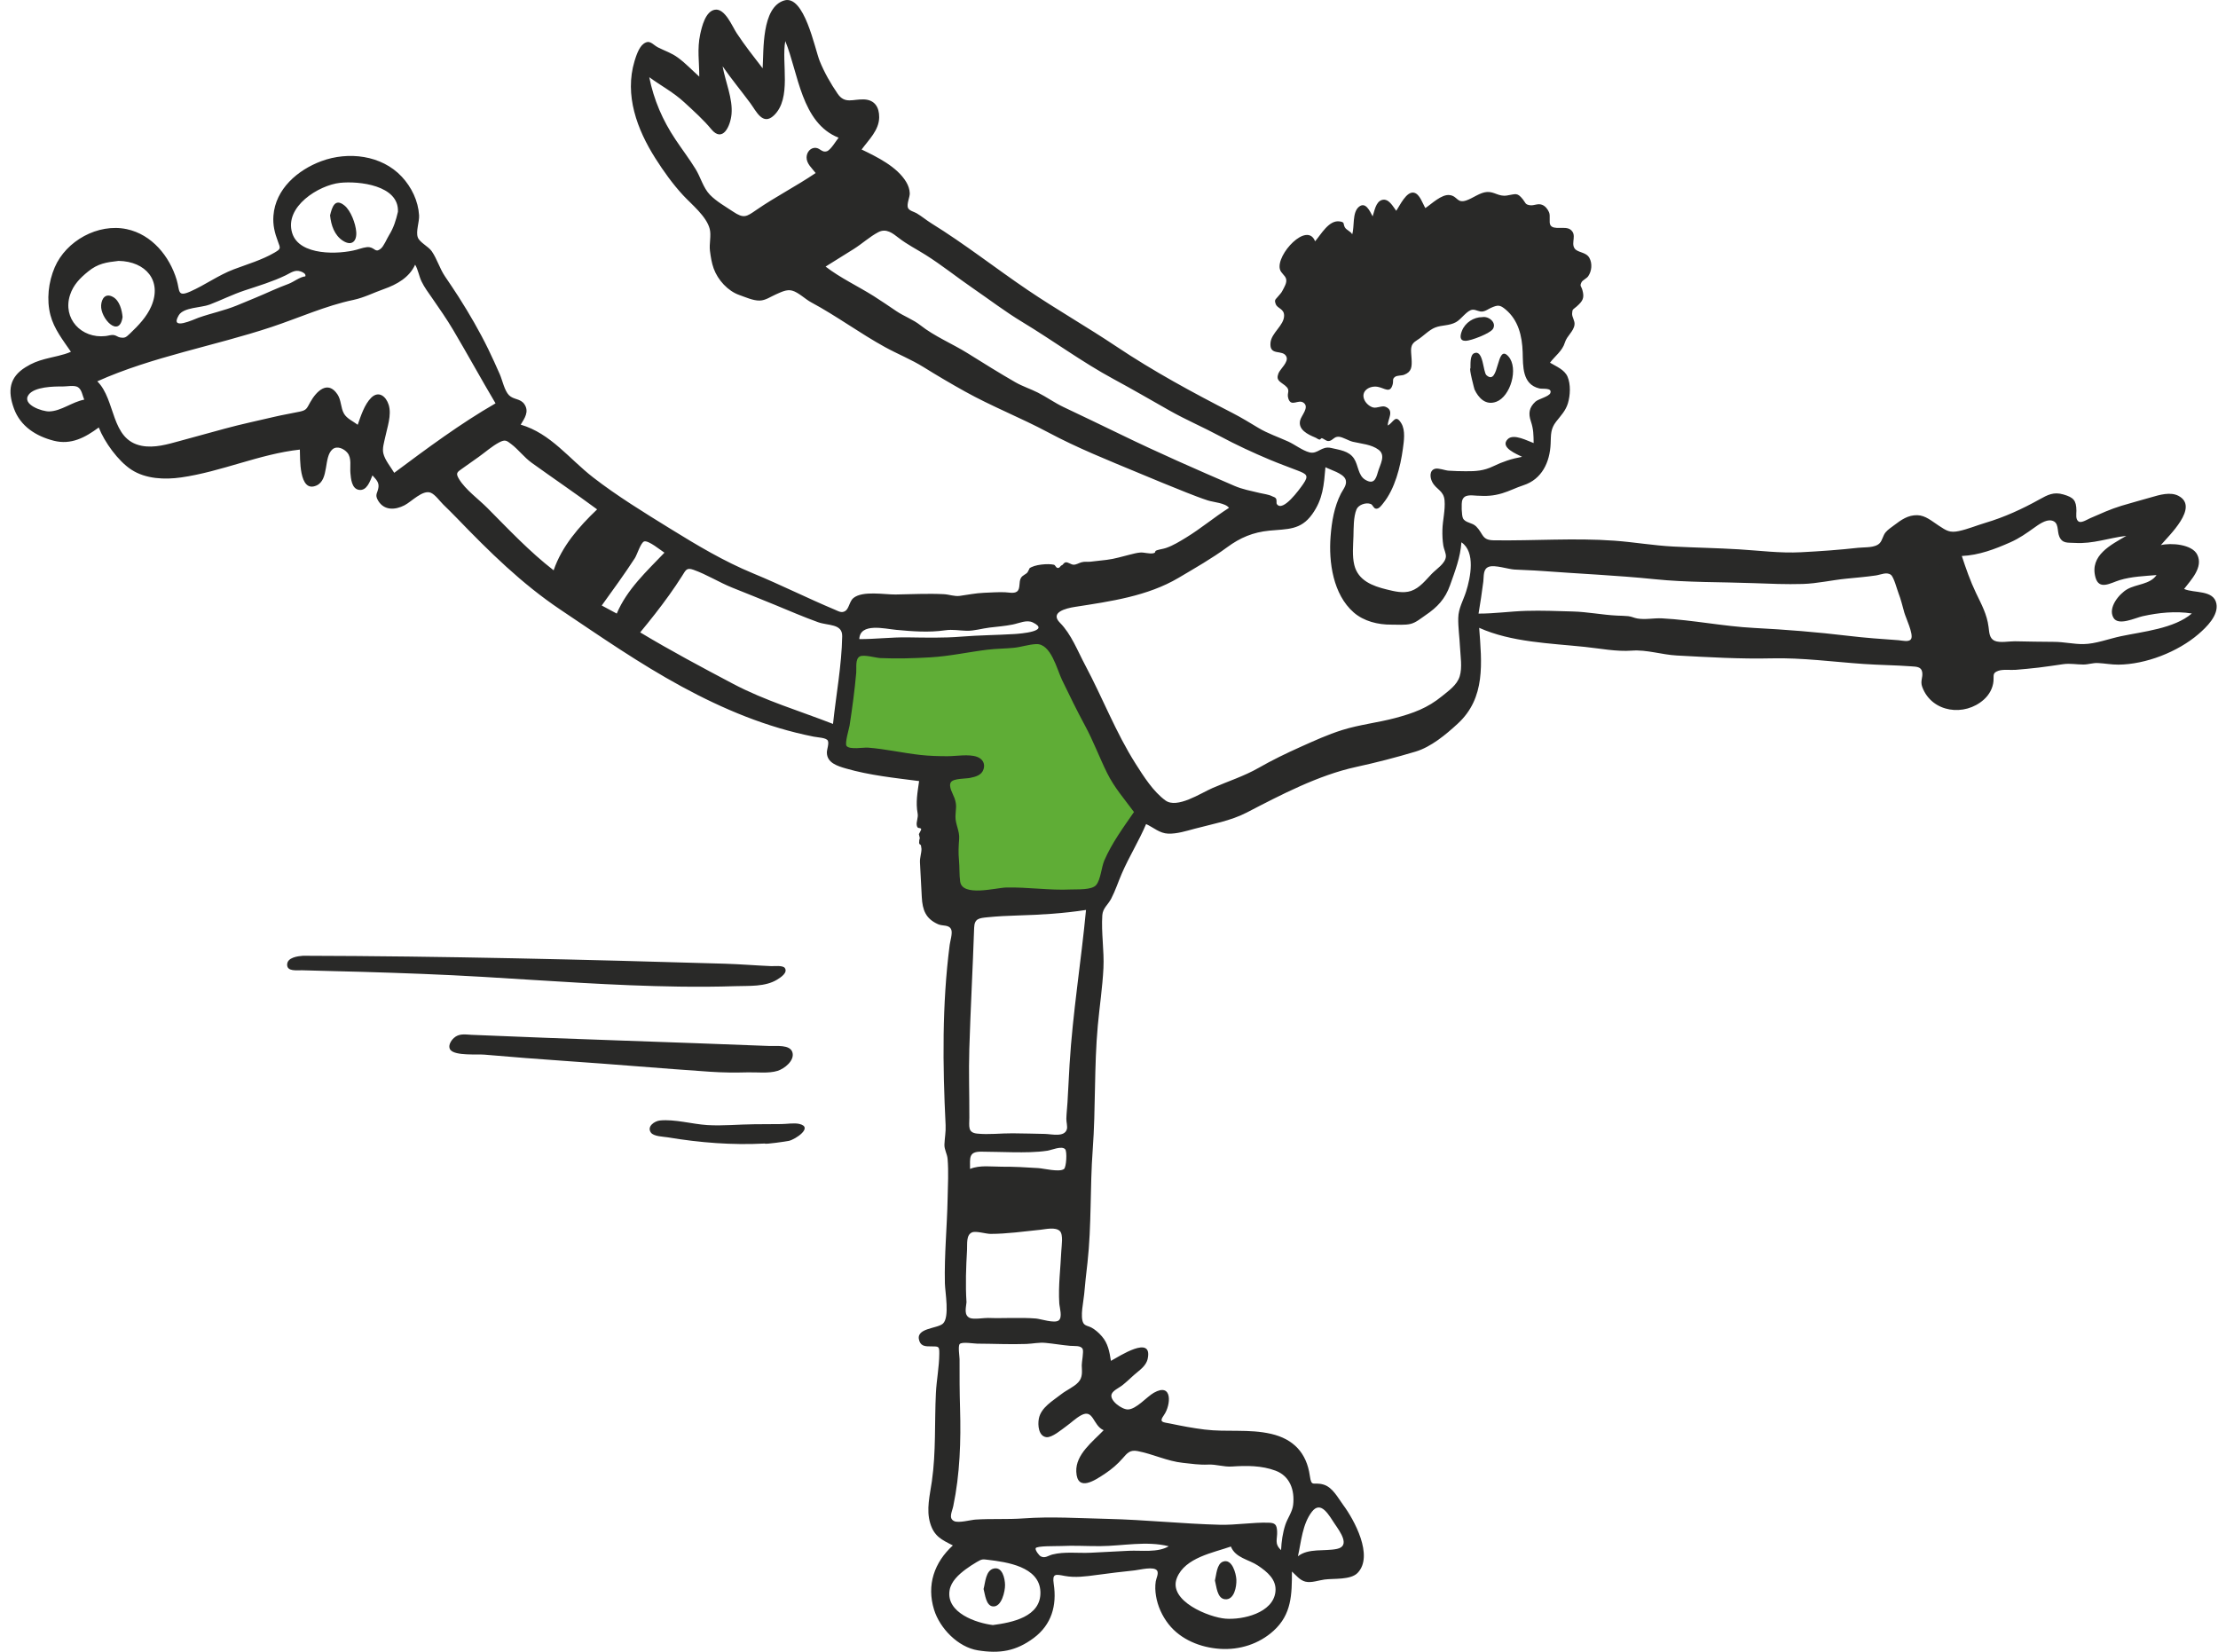 <svg xmlns="http://www.w3.org/2000/svg" width="188" height="140" viewBox="0 0 188 140">
    <g fill="none" fill-rule="evenodd">
        <g>
            <g>
                <path fill="#5FAD36" d="M79.182 55.104c-2.11.136-4.236.08-6.348.013-.208-.007-.705-.104-.832.02-.146.145-.115.94-.139 1.137l-.547 4.473-.251 2.054c-.024.195-.26 1.037-.148 1.205.206.308 1.677.378 2.064.453l4.616.896c.435.084 1.544.104 1.746.45.128.22.05.814.065 1.063l.126 2.056.493 8.076 9.8-.794 2.386-.193c.189-.015.585.025.74-.08.337-.23.625-1.216.807-1.57l1.392-2.707 1.341-2.608c.115-.222.4-.594.394-.837-.009-.274-.414-.765-.541-1l-1.115-2.06-5.52-10.205c-.093-.173-.3-.8-.483-.895-.355-.185-1.594.187-1.976.231-2.683.309-5.374.649-8.07.822" transform="translate(-113 -200) translate(113 200)"/>
                <g fill="#292928">
                    <path d="M46.7 48.95l1.992 2.363 5.285-6.518-2.649-1.183c-.784-.35-.684-.184-1.18.51L46.7 48.95M80.671 100.202l-.008 3.434 10.512-.517-.477-1.44c-.125-.376-.282-1.51-.584-1.762-.33-.275-1.783.01-2.226.025l-7.217.26M72.323 13.535l-12.28 7.753 2.71 3.17c.217.252.255.413.503.388.288-.029.773-.48 1.013-.63l8.705-5.415 2.635-1.638-3.286-3.628M167.436 53.928c-.148-1.201-.754-2.423-1.198-3.535-.522-1.311-1.073-2.611-1.637-3.905-.357-.819-.486-.618-1.42-.581l-3.27.128 2.518 9.138c.146.528.38 2.505.839 2.772.158.092.706-.027.886-.033.514-.02 1.029-.04 1.543-.058l2.098-.079c-.098-1.284-.202-2.569-.36-3.847" transform="translate(-113 -200) translate(113 200) translate(.887)"/>
                    <path d="M98.177 131.061c-1.876-.474-3.917-.025-5.808-.012-1.114.008-2.225-.066-3.338-.009-.373.02-2.079-.03-2.137.194-.045.172.295.606.426.677.368.201.627-.057.999-.153 1.007-.26 2.185-.099 3.22-.148 1.083-.052 2.165-.116 3.248-.166 1.079-.05 2.455.174 3.39-.383M6.252 33.874c-.144-.33-.203-.853-.534-1.059-.306-.191-.948-.052-1.302-.057-.753-.01-2.388.02-2.88.704-.597.833 1.162 1.426 1.748 1.41 1.02-.027 1.947-.81 2.968-.998m18.74-10.45c.077-.21-.196-.35-.392-.417-.5-.171-.83.113-1.27.327-1.113.54-2.322.897-3.492 1.287-1.02.34-1.964.816-2.963 1.198-.708.271-2.203.219-2.61.903-.806 1.35 1.303.337 1.675.206 1.067-.376 2.202-.607 3.247-1.037 1.007-.413 2.033-.833 3.028-1.281.455-.204.906-.378 1.37-.556.433-.167.945-.586 1.406-.63m30.44 23.421c-.266-.163-1.355-1.072-1.721-.952-.286.094-.606 1.138-.784 1.412-.892 1.373-1.854 2.689-2.81 4.017l1.273.684c.865-2.05 2.534-3.584 4.042-5.161m16.517 7.326c1.366.003 2.72-.168 4.084-.149 1.53.022 3.032.063 4.56-.062 1.502-.123 3-.129 4.503-.22.473-.029 3.106-.23 1.563-.982-.519-.253-1.143.062-1.706.176-.653.132-1.312.181-1.972.26-.63.076-1.297.285-1.932.27-.666-.016-1.165-.135-1.835-.04-1.387.2-2.768.089-4.154-.04-.956-.089-3.055-.626-3.111.787m37.179 77.739c.88-.709 2.27-.402 3.315-.628 1.154-.25.245-1.471-.197-2.122-.461-.678-1.156-2.034-1.931-1.03-.81 1.049-.906 2.528-1.187 3.78m-27.68-30.79c-.028.637-.344 1.292.319 1.51.636.21 1.728-.108 2.387-.165.86-.075 1.705-.216 2.562-.305.382-.039.767-.068 1.151-.033.265.024.903.311 1.14.192.29-.146.432-.934.194-1.238-.257-.329-1.812-.002-2.369.04-1.812.137-3.578-.082-5.383-.001m-.111-2.044c.834-.343 1.826-.183 2.704-.187 1.034-.006 2.056.05 3.087.118.456.03 1.788.368 2.17.076.202-.154.274-1.469.104-1.67-.279-.33-1.153.067-1.511.12-.96.143-1.938.14-2.905.13-.906-.008-1.815-.048-2.72-.05-1.072-.003-.927.545-.93 1.463M52.634 45.174c-.34-.197-1.46-1.105-1.878-.967-.355.117-.733 1.2-.945 1.54-.405.65-.832 1.285-1.252 1.924-.267.409-.982 1.147-.86 1.7.065.294.66.802.96.712.31-.092.822-1.244.994-1.472.931-1.23 2.102-2.155 2.981-3.437m108.496 1.332c1.195 2.339 1.348 4.983 1.995 7.493.15.584.383 1.161.51 1.749.072.327-.06.888.124 1.167.46.697 2.583.476 3.042-.138.269-.361.06-.735-.055-1.11-.154-.506-.08-.946-.17-1.451-.18-1.012-1.092-2.033-1.525-2.967-.473-1.02-.69-2.248-1.368-3.16-.453-.61-1.725-1.867-2.553-1.583m-77.858 91.232c1.597-.21 4.11-.685 4.027-2.83-.083-2.133-2.882-2.512-4.44-2.699-.456-.055-.505-.08-.969.196-.318.19-.635.393-.933.614-.578.432-1.233 1.02-1.356 1.773-.314 1.912 2.269 2.776 3.67 2.946M74.139 16.58c.725.077-.24-.627-.422-.712-.555-.259-1.171-.212-1.76-.114-1.425.238-2.686 1.434-3.903 2.173-1.29.782-2.562 1.667-3.906 2.35-.615.313-1.123.578-1.634 1.044-.26.237-.35.402-.7.402-.195 0-.627-.453-.834-.191-.576.732 2.329.968 2.632.919 1.515-.248 2.83-.822 4.129-1.601 1.327-.795 2.736-1.44 4.07-2.214.577-.335 1.07-.779 1.596-1.176.075-.057.211-.25.288-.322.122.036.224.004.306-.095.043-.155.09-.31.138-.463m29.305 114.502c-1.474.523-3.882.93-4.574 2.657-.783 1.956 2.737 3.351 4.118 3.457 1.451.112 4.03-.475 4.232-2.278.116-1.038-.707-1.7-1.476-2.218-.787-.53-1.91-.643-2.3-1.618M9.164 22.113c-1.041.119-1.749.222-2.579.897-.688.56-1.255 1.127-1.536 1.992-.648 1.998.955 3.714 3.014 3.482.227-.026.448-.11.679-.087.212.022.36.173.538.204.422.071.504-.003.85-.33.706-.67 1.414-1.405 1.805-2.308.942-2.175-.474-3.811-2.77-3.85m23.678-4.166c.102-2.25-3.327-2.62-4.908-2.45-1.795.195-4.74 2.017-4.057 4.251.602 1.967 3.997 1.817 5.464 1.417.314-.085.802-.271 1.11-.208.465.094.487.475.924.13.275-.217.523-.85.717-1.161.387-.621.587-1.268.75-1.979m48.192 92.432c-.048.482-.232 1.102.287 1.331.321.142 1.211-.013 1.534-.002 1.345.048 2.725-.059 4.062.048.395.032 1.577.432 1.929.164.344-.263.075-1.085.052-1.453-.093-1.501.108-2.96.173-4.453.017-.401.182-1.375-.125-1.672-.375-.362-1.206-.153-1.652-.108-1.393.141-2.825.348-4.225.35-.385.001-1.235-.271-1.569-.127-.512.22-.391.99-.42 1.482-.085 1.482-.142 2.957-.046 4.44M49.726 43.175c-1.826-1.351-3.718-2.633-5.544-3.947-.65-.468-1.134-1.136-1.743-1.593-.382-.287-.498-.411-1.02-.135-.604.32-1.165.823-1.722 1.22-.467.333-.937.664-1.405.995-.434.308-.58.378-.272.889.54.898 1.664 1.71 2.399 2.448 1.812 1.824 3.583 3.711 5.62 5.287.7-2.04 2.147-3.7 3.687-5.164m20.468-31.503c-3.17-1.251-3.41-5.489-4.519-8.19-.343 1.85.568 4.854-.97 6.306-.945.893-1.493-.367-2-1.053-.774-1.044-1.604-2.043-2.342-3.114.227 1.292.876 2.742.755 4.056-.096 1.032-.756 2.445-1.716 1.275-.66-.803-1.504-1.555-2.273-2.267-.924-.857-1.979-1.41-2.984-2.14.39 1.932 1.131 3.647 2.225 5.282.56.84 1.175 1.645 1.704 2.505.433.703.637 1.577 1.21 2.174.537.558 1.324 1.003 1.966 1.432.913.61 1.132.436 1.972-.143 1.626-1.122 3.392-2.02 5.028-3.129-.303-.4-.786-.795-.77-1.34.012-.441.35-.843.802-.79.354.042.518.412.912.287.334-.106.79-.9 1-1.15M179.34 45.418c-1.469.173-2.84.696-4.345.6-.61-.038-1.064.074-1.332-.537-.214-.488.005-1.23-.666-1.363-.498-.098-1.114.364-1.481.625-.661.47-1.247.886-1.995 1.218-1.327.588-2.673 1.1-4.123 1.164.35 1.064.72 2.13 1.206 3.142.465.97.924 1.795 1.062 2.875.06.462.06.966.513 1.17.446.199 1.24.035 1.722.043 1.105.02 2.21.046 3.314.048.842.002 1.68.203 2.499.19 1.019-.014 2.171-.456 3.165-.666 1.883-.399 4.518-.645 6.018-1.929-1.388-.218-2.803-.07-4.168.23-.624.137-2.057.85-2.476.136-.498-.851.478-2.026 1.166-2.42.777-.447 1.937-.399 2.485-1.203-1.035.087-2.125.125-3.125.43-.766.232-1.755.896-2.058-.253-.492-1.862 1.338-2.745 2.62-3.5M69.72 61.359c.26-2.465.735-4.956.778-7.437.018-1.072-1.195-.88-2.043-1.185-1.233-.443-2.442-.967-3.653-1.466-1.207-.498-2.42-.978-3.631-1.466-1.1-.442-2.155-1.111-3.264-1.505-.603-.214-.65-.005-1 .549-.341.538-.699 1.065-1.07 1.583-.777 1.089-1.61 2.137-2.461 3.168 2.561 1.542 5.235 2.966 7.878 4.362 2.697 1.426 5.631 2.289 8.465 3.397m54.717-9.35c1.355.003 2.674-.192 4.024-.233 1.333-.04 2.623.018 3.945.052 1.27.033 2.516.29 3.782.35.308.015.629.014.935.048.308.035.49.149.777.197.702.12 1.386-.05 2.095-.011 2.614.14 5.19.676 7.804.812 2.688.14 5.311.348 7.987.67 1.414.17 2.83.27 4.25.37.292.02.916.204 1.075-.128.194-.403-.463-1.781-.584-2.208-.158-.555-.287-1.123-.498-1.66-.124-.315-.385-1.342-.636-1.541-.35-.279-.872-.011-1.28.048-.828.12-1.67.19-2.501.272-1.232.122-2.464.413-3.695.45-1.39.041-2.772-.018-4.16-.07-2.78-.104-5.626-.05-8.39-.334-3.196-.328-6.406-.461-9.609-.702-.759-.057-1.52-.071-2.28-.117-.544-.033-1.653-.414-2.161-.237-.516.18-.419.79-.477 1.264-.111.906-.256 1.808-.403 2.708m-33.27 25.117c-1.929.296-3.82.412-5.77.468-.86.025-1.713.066-2.57.152-.716.072-1.117.103-1.143.887-.117 3.435-.304 6.834-.41 10.271-.06 1.94.01 3.883.003 5.825-.003.736-.154 1.268.656 1.354.985.104 2.018-.033 3.008-.024.912.009 1.824.031 2.735.051.586.013 1.671.304 1.868-.404.062-.227-.05-.625-.045-.875.011-.466.069-.937.097-1.403.064-1.07.111-2.14.176-3.209.266-4.38.98-8.724 1.394-13.093M69.09 22.596c1.271.975 2.718 1.646 4.077 2.498.652.41 1.281.848 1.92 1.276.657.441 1.42.709 2.04 1.198 1.202.948 2.688 1.553 4.008 2.375 1.34.836 2.677 1.674 4.048 2.46.607.347 1.27.556 1.893.87.746.375 1.423.868 2.179 1.227 1.619.77 3.235 1.54 4.847 2.324 3.164 1.54 6.407 2.961 9.638 4.356.688.297 1.412.428 2.137.603.343.083.777.126 1.086.29.096.052.198.06.274.145.146.166.022.397.112.52.503.688 1.9-1.246 2.225-1.714.501-.724.298-.841-.477-1.142-.781-.303-1.57-.588-2.343-.912-1.424-.597-2.88-1.271-4.24-2.002-1.415-.76-2.888-1.387-4.288-2.18-1.57-.889-3.128-1.796-4.716-2.653-2.68-1.447-5.14-3.271-7.743-4.841-1.438-.867-2.789-1.9-4.179-2.854-1.357-.931-2.643-1.971-4.03-2.842-.761-.478-1.554-.877-2.267-1.43-.532-.413-1.063-.837-1.73-.49-.722.375-1.403 1.005-2.103 1.44-.79.491-1.58.985-2.368 1.478m59.038 16.124c-.412-.216-1.928-.793-1.216-1.499.506-.502 1.703.166 2.194.332-.01-.695-.01-1.174-.233-1.836-.225-.666-.162-1.169.385-1.673.25-.231 1.16-.43 1.265-.733.164-.47-.651-.32-.93-.387-1.47-.347-1.381-1.887-1.417-3.066-.044-1.387-.368-2.72-1.44-3.621-.485-.407-.66-.408-1.256-.14-.22.098-.418.256-.66.3-.344.062-.574-.162-.88-.146-.472.023-.955.805-1.416 1.055-.596.324-1.183.227-1.772.458-.524.206-1.031.765-1.52 1.062-.666.405-.514.802-.472 1.597.036.663.014 1.098-.638 1.344-.21.08-.58.044-.76.172-.265.188-.121.33-.206.645-.216.798-.674.311-1.259.204-.711-.13-1.495.372-1.123 1.136.133.273.418.521.704.607.338.1.76-.177 1.072-.052.795.319.16 1.073.197 1.587.483-.262.647-1.012 1.146-.18.36.6.217 1.513.127 2.17-.208 1.517-.673 3.377-1.661 4.594-.143.176-.355.505-.623.464-.222-.035-.249-.323-.441-.397-.413-.159-1.045.076-1.203.458-.267.646-.239 1.592-.26 2.275-.024.786-.117 1.676.074 2.447.326 1.317 1.552 1.775 2.745 2.066.664.162 1.393.351 2.066.124.733-.249 1.238-.915 1.755-1.453.39-.404 1.144-.864 1.195-1.449.023-.274-.171-.65-.216-.931-.07-.445-.09-.894-.078-1.345.021-.826.253-1.667.182-2.494-.072-.846-.702-.906-1.044-1.558-.204-.389-.252-.994.244-1.126.289-.077.83.142 1.142.164.477.034.96.041 1.438.046.881.009 1.545-.036 2.343-.42.82-.394 1.554-.64 2.45-.801m-20.43 92.666c.032-.72.133-1.442.356-2.13.19-.585.598-1.097.667-1.702.143-1.261-.276-2.446-1.493-2.901-1.18-.442-2.458-.435-3.69-.352-.715.048-1.321-.196-2.023-.164-.739.034-1.391-.067-2.125-.145-1.363-.145-2.524-.744-3.848-.998-.647-.124-.871.152-1.268.608-.436.501-.928.923-1.481 1.292-.85.566-2.372 1.607-2.453-.15-.068-1.473 1.41-2.565 2.321-3.52-.924-.392-.845-1.85-1.918-1.263-.466.255-.834.631-1.265.936-.362.257-1.193.973-1.67.917-.672-.079-.744-1.034-.643-1.564.183-.962 1.19-1.516 1.904-2.081.432-.342 1.077-.61 1.444-1.012.39-.426.304-.904.29-1.44-.005-.243.178-1.162.078-1.372-.153-.325-.683-.24-1.06-.273-.702-.062-1.398-.185-2.096-.251-.548-.052-1.074.071-1.622.092-1.383.05-2.783-.022-4.169-.026-.251 0-1.305-.18-1.48.037-.151.187-.007 1.056-.008 1.28-.005 1.394 0 2.785.042 4.178.081 2.75-.01 5.571-.575 8.273-.103.49-.425 1.032.072 1.273.382.185 1.4-.103 1.817-.13 1.351-.088 2.716-.001 4.06-.1 2.338-.17 4.756-.013 7.141.042 3.173.074 6.329.417 9.5.498 1.38.035 2.782-.216 4.143-.175.535.017.686.152.716.725.036.68-.26 1.046.335 1.598M41.115 34.187c-1.22-2.057-2.368-4.155-3.586-6.213-.55-.93-1.167-1.813-1.781-2.7-.315-.455-.662-.914-.903-1.415-.22-.459-.286-.986-.545-1.426-.49 1.084-1.544 1.679-2.646 2.067-.857.302-1.693.733-2.586.92-2.338.487-4.65 1.536-6.943 2.297-4.87 1.616-10.076 2.503-14.765 4.603 1.6 1.582 1.102 4.957 3.772 5.467 1.062.204 2.171-.123 3.188-.403 1.284-.353 2.568-.704 3.853-1.054 1.394-.38 2.802-.674 4.208-1.005.706-.167 1.416-.282 2.123-.432.59-.125.597-.248.905-.802.522-.938 1.49-1.897 2.31-.66.333.504.263 1.136.555 1.636.25.426.784.647 1.159.936.26-.735.571-1.73 1.147-2.295.628-.616 1.252-.12 1.478.603.271.87-.129 1.929-.304 2.784-.086.419-.248.9-.15 1.328.131.57.628 1.158.924 1.653 2.768-2.062 5.596-4.167 8.587-5.889m54.116 34.64c-.81-1.099-1.667-2.072-2.276-3.302-.65-1.314-1.176-2.73-1.87-4.011-.688-1.273-1.322-2.57-1.951-3.876-.439-.911-.938-3.1-2.195-3.045-.628.027-1.269.253-1.9.315-.74.073-1.484.069-2.223.159-1.622.198-3.201.553-4.838.649-1.407.082-2.832.125-4.24.063-.384-.016-1.383-.315-1.738-.144-.415.2-.277.978-.312 1.377-.132 1.498-.335 2.998-.563 4.484-.038.254-.43 1.52-.255 1.734.27.33 1.433.11 1.812.139 1.496.115 2.966.457 4.456.622.756.083 1.512.103 2.272.105.739.003 1.816-.2 2.516.052.45.163.706.545.56 1.032-.16.537-.681.657-1.164.758-.355.073-1.383.032-1.606.358-.241.352.182 1.017.301 1.351.229.641.099.916.082 1.543-.018.66.364 1.24.313 1.907-.05.652-.077 1.173-.013 1.838.056.584.017 1.224.099 1.79.19 1.314 3.03.52 3.913.5 1.822-.04 3.652.254 5.467.167.535-.026 1.773.07 2.15-.382.382-.46.442-1.507.688-2.075.643-1.485 1.602-2.786 2.515-4.109m16.228-29.225c-.133 1.523-.207 2.697-1.12 3.979-.975 1.369-2.096 1.246-3.635 1.397-1.381.135-2.465.59-3.575 1.407-1.305.96-2.712 1.757-4.103 2.583-2.645 1.571-5.8 2.006-8.804 2.473-.756.118-2.15.456-1.261 1.35.955.962 1.49 2.381 2.132 3.584 1.472 2.76 2.6 5.723 4.279 8.365.678 1.067 1.49 2.356 2.53 3.11.989.714 2.972-.614 3.978-1.053 1.308-.571 2.68-1.005 3.911-1.71 1.15-.657 2.318-1.224 3.526-1.765 1.186-.531 2.334-1.06 3.576-1.448 1.461-.457 3.005-.619 4.49-1.016 1.522-.408 2.724-.84 3.955-1.849.572-.468 1.268-.937 1.499-1.678.236-.757.062-1.724.026-2.5-.037-.813-.164-1.644-.147-2.456.017-.82.418-1.462.661-2.223.383-1.2.819-3.377-.394-4.186-.085 1.283-.538 2.434-.962 3.637-.408 1.159-1.079 1.868-2.082 2.544-.38.257-.793.615-1.245.731-.479.124-1.149.06-1.647.066-1.12.012-2.333-.281-3.195-1.035-1.746-1.527-2.127-4.264-1.958-6.435.097-1.249.303-2.506.875-3.633.197-.387.59-.8.37-1.254-.228-.475-1.253-.763-1.68-.985M77.016 66.204c-2.06-.268-4.204-.487-6.204-1.068-.727-.211-1.605-.479-1.613-1.35-.002-.268.198-.752.083-1.004-.118-.258-.856-.275-1.197-.343-3.967-.786-7.651-2.322-11.192-4.247-3.581-1.946-6.89-4.242-10.269-6.51-3.297-2.213-6.036-4.916-8.777-7.758-.38-.394-.771-.779-1.164-1.161-.287-.28-.686-.848-1.063-1-.678-.272-1.625.76-2.225 1.067-.78.4-1.71.46-2.224-.382-.34-.556-.024-.658.025-1.181.04-.43-.255-.675-.514-.974-.2.472-.466 1.334-1.146 1.227-.612-.096-.679-.938-.722-1.419-.051-.56.123-1.271-.256-1.724-.298-.357-.88-.617-1.263-.294-.768.65-.27 2.584-1.354 3.067-1.528.68-1.38-2.423-1.412-3.043-3.422.378-6.638 1.872-10.064 2.36-1.394.2-3.005.134-4.222-.661-1.119-.731-2.28-2.34-2.759-3.574-1.148.85-2.347 1.501-3.821 1.122-1.498-.386-2.816-1.216-3.366-2.72-.553-1.51-.393-2.66.986-3.513.565-.35 1.011-.52 1.632-.688.688-.187 1.56-.322 2.209-.617-.67-.978-1.431-1.936-1.736-3.104-.343-1.318-.172-2.8.36-4.046.963-2.252 3.668-3.758 6.105-3.244 2.126.45 3.631 2.29 4.235 4.301.275.915.034 1.48 1.153.986 1.272-.562 2.385-1.39 3.698-1.885 1.14-.43 2.382-.792 3.438-1.41.546-.32.52-.348.298-.935-.277-.728-.448-1.407-.386-2.2.176-2.267 2.055-3.875 4.065-4.621 2.279-.846 5.105-.512 6.812 1.316.83.889 1.396 2.056 1.469 3.278.032.542-.291 1.365-.11 1.865.156.435.899.768 1.185 1.183.454.66.665 1.45 1.116 2.12.39.58.787 1.157 1.163 1.748.912 1.436 1.768 2.906 2.514 4.436.34.7.661 1.409.974 2.122.215.489.392 1.382.778 1.771.39.394.972.268 1.307.766.421.628.02 1.183-.314 1.73 2.543.744 4.104 2.895 6.138 4.471 2.054 1.591 4.309 2.97 6.516 4.334 2.299 1.42 4.555 2.774 7.057 3.806 2.331.962 4.585 2.095 6.91 3.07.326.136.58.317.902.105.298-.197.358-.83.67-1.086.79-.65 2.646-.289 3.586-.304 1.355-.02 2.73-.097 4.083-.027.459.023.902.206 1.35.145.689-.092 1.332-.233 2.048-.262.596-.024 1.191-.068 1.788-.047.284.01.763.132 1.017-.06.316-.24.125-.816.342-1.165.14-.226.417-.288.553-.467-.017.023.216-.38.152-.329.417-.329 1.585-.428 2.078-.311.142.034.165.273.345.274.178 0 .192-.18.318-.223.131-.045.166-.226.341-.254.194-.03.442.187.652.2.236.013.461-.143.68-.204.293-.081.518-.022.761-.05.444-.053.92-.103 1.381-.157.67-.078 1.323-.287 1.977-.446.287-.07.573-.151.869-.174.34-.026.785.135 1.107.06.276-.066.051-.164.29-.247.258-.09.537-.114.799-.204.601-.208 1.156-.554 1.696-.883 1.258-.768 2.384-1.724 3.628-2.512-.284-.413-1.341-.483-1.789-.629-.615-.201-1.22-.437-1.821-.674-1.369-.54-2.728-1.106-4.086-1.672-2.577-1.072-5.168-2.107-7.63-3.424-2.314-1.236-4.784-2.2-7.078-3.48-1.167-.65-2.335-1.337-3.47-2.043-1.057-.658-2.194-1.107-3.289-1.709-2.138-1.176-4.103-2.638-6.25-3.79-.507-.27-1.07-.846-1.617-.994-.47-.127-.947.135-1.372.319-.45.195-.873.514-1.378.525-.557.012-1.194-.287-1.719-.469-.975-.337-1.823-1.272-2.177-2.245-.174-.476-.254-1.005-.318-1.506-.076-.593.125-1.29-.02-1.855-.275-1.074-1.547-2.082-2.257-2.852-.883-.956-1.648-2.026-2.345-3.123-1.557-2.452-2.638-5.361-1.77-8.247.133-.44.369-1.167.758-1.46.541-.407.773.068 1.24.304.581.293 1.133.463 1.677.861.66.483 1.204 1.071 1.812 1.61.003-1.245-.19-2.337.078-3.585.139-.64.448-1.973 1.263-2.087.846-.118 1.452 1.413 1.82 1.972.684 1.039 1.45 2.013 2.21 2.995.1-1.524-.103-5.146 1.814-5.745 1.717-.537 2.605 4.088 3.02 5.123.389.966.934 1.92 1.523 2.778.618.899 1.291.44 2.248.483.885.039 1.283.65 1.273 1.518-.012 1.097-.885 1.898-1.488 2.726 1.306.631 2.998 1.452 3.778 2.751.173.288.292.619.303.959.01.336-.298.95-.138 1.261.117.227.51.31.72.433.434.256.82.587 1.248.852 2.81 1.738 5.45 3.814 8.16 5.65 2.448 1.656 5.04 3.132 7.515 4.787 3.147 2.106 6.457 3.897 9.825 5.628.778.4 1.498.842 2.244 1.29.765.458 1.679.768 2.496 1.139.572.26 1.196.755 1.797.917.715.193 1.016-.565 1.849-.369.719.17 1.502.245 1.934.891.378.567.343 1.434.952 1.8.707.425.905-.03 1.068-.62.186-.67.71-1.438.067-1.921-.608-.456-1.47-.507-2.182-.675-.36-.086-.84-.398-1.183-.426-.429-.035-.53.364-.894.365-.194 0-.364-.187-.549-.247-.041-.013-.15.14-.201.125-.18-.05-.195-.11-.371-.183-.628-.258-1.458-.664-1.269-1.447.102-.42.79-1.096.31-1.481-.452-.362-1.059.393-1.308-.363-.176-.537.255-.681-.294-1.123-.403-.325-.774-.413-.55-1.01.143-.383.89-.967.675-1.43-.303-.655-1.456.008-1.345-1.176.08-.847 1.146-1.46 1.153-2.293.005-.597-.561-.593-.708-.98-.146-.384-.013-.382.2-.652.157-.2.26-.266.377-.502.144-.286.391-.657.298-.99-.084-.3-.434-.478-.523-.81-.332-1.25 2.31-4.09 2.983-2.369.5-.577 1.155-1.787 2.038-1.69.534.059.306.21.492.52.134.223.507.337.613.579.21-.65-.013-1.854.57-2.33.566-.466.923.352 1.164.807.155-.43.255-1.235.79-1.389.573-.164.93.552 1.21.917.3-.427.864-1.685 1.513-1.532.487.115.727.928.955 1.302.533-.35 1.372-1.191 2.062-1.102.672.086.612.716 1.398.458.57-.187 1.162-.683 1.766-.72.638-.04.975.407 1.683.3.751-.116.866-.29 1.356.322.242.303.178.436.597.5.355.053.666-.181 1.038-.034.275.11.467.364.582.626.137.31-.021.845.115 1.088.261.468 1.25.055 1.693.38.598.439.035 1.105.353 1.59.256.391.977.292 1.263.818.26.477.2 1.108-.102 1.55-.127.185-.483.339-.566.507-.172.347-.028.306.072.66.191.678.038.934-.484 1.398-.303.268-.366.19-.386.598-.016.315.252.606.202.958-.08.572-.643.931-.813 1.494-.218.723-.814 1.119-1.264 1.714.532.32 1.23.586 1.488 1.187.281.656.23 1.59.03 2.255-.192.638-.601 1.045-.995 1.55-.48.617-.439 1.105-.468 1.858-.063 1.59-.746 3.033-2.306 3.538-.619.2-1.178.495-1.806.682-.768.228-1.33.247-2.127.202-.498-.028-1.081-.136-1.254.392-.087.263-.055 1.29.063 1.524.202.4.776.347 1.121.694.624.625.448 1.158 1.5 1.173 3.407.048 6.804-.215 10.212.031 1.68.122 3.324.412 5.012.497 1.856.094 3.718.125 5.573.238 1.752.107 3.466.336 5.226.245 1.645-.085 3.224-.197 4.862-.379.56-.062 1.428.027 1.824-.4.219-.238.27-.645.489-.906.202-.242.476-.416.724-.604.602-.457 1.17-.868 1.964-.852.695.013 1.25.515 1.817.884.658.43.931.626 1.711.46.778-.166 1.491-.473 2.25-.698 1.601-.477 3.101-1.162 4.56-1.974.718-.4 1.224-.67 2.05-.428.849.247 1.09.49 1.1 1.37.003.28-.103.776.218.937.233.117.747-.21.945-.295.875-.38 1.733-.775 2.648-1.052.835-.253 1.68-.477 2.518-.719.7-.202 1.636-.494 2.334-.118 1.765.95-.832 3.364-1.506 4.168.84-.202 2.646-.087 3.088.815.524 1.067-.526 2.126-1.118 2.902.83.377 2.504.053 2.738 1.241.196.998-.842 2.003-1.52 2.586-1.752 1.51-4.469 2.569-6.783 2.588-.587.006-1.159-.109-1.743-.137-.427-.02-.813.128-1.228.128-.585.001-1.104-.114-1.707-.031-.696.095-1.386.211-2.085.29-.648.073-1.297.14-1.948.19-.428.034-1.075-.061-1.473.083-.516.186-.365.372-.407.868-.052.608-.36 1.158-.809 1.563-1.63 1.474-4.404 1.12-5.223-1.043-.2-.526.065-.801-.01-1.275-.076-.478-.52-.461-.955-.494-1.324-.098-2.665-.107-3.995-.198-2.574-.178-5.226-.538-7.799-.477-2.685.064-5.387-.098-8.07-.243-1.251-.068-2.548-.507-3.78-.412-1.308.1-2.698-.182-4.013-.318-2.94-.306-6.223-.394-8.94-1.615.214 2.944.571 5.932-1.82 8.127-1 .92-2.26 1.974-3.573 2.366-1.692.506-3.315.925-5.038 1.3-3.203.698-6.385 2.367-9.275 3.867-1.36.705-2.955.98-4.428 1.375-.702.189-1.493.437-2.229.411-.725-.026-1.229-.518-1.869-.812-.612 1.442-1.44 2.762-2.056 4.185-.306.707-.547 1.457-.903 2.14-.272.52-.711.8-.753 1.404-.1 1.466.168 2.994.096 4.477-.079 1.616-.33 3.256-.478 4.875-.32 3.497-.171 7.018-.431 10.52-.238 3.2-.09 6.374-.444 9.576-.099.888-.208 1.776-.28 2.668-.046.585-.37 1.932-.065 2.457.133.229.454.253.669.368.334.18.638.454.889.74.527.602.654 1.32.774 2.088.683-.368 3.548-2.253 3.119-.188-.133.64-.715.985-1.173 1.394-.336.299-.657.616-1.014.89-.242.186-.753.415-.87.718-.207.54.867 1.311 1.374 1.305.711-.008 1.6-1.075 2.203-1.416 1.601-.903 1.457 1.048.853 1.896-.455.64-.07.59.556.72.98.204 1.883.377 2.879.501 1.902.237 3.773-.069 5.661.37 1.88.437 2.997 1.609 3.27 3.541.145 1.021.281.509 1.139.748.792.221 1.24 1.127 1.695 1.74.91 1.225 2.612 4.31 1.218 5.754-.592.613-2.03.457-2.808.562-.502.067-1.105.3-1.611.18-.48-.115-.8-.545-1.148-.86-.004 1.938-.016 3.622-1.553 5.02-1.24 1.13-2.898 1.649-4.561 1.534-1.63-.111-3.303-.774-4.336-2.083-.545-.69-.933-1.538-1.073-2.408-.065-.401-.084-.823-.021-1.226.037-.24.265-.673.12-.905-.253-.404-1.496-.068-1.906-.027-1.082.11-2.162.246-3.24.39-.892.12-1.801.247-2.696.078-.769-.145-1.063-.228-.924.68.278 1.83-.185 3.452-1.69 4.577-1.507 1.125-2.897 1.348-4.739 1.052-1.683-.27-3.222-1.859-3.712-3.439-.653-2.103.02-4.018 1.591-5.454-.953-.482-1.585-.767-1.921-1.882-.352-1.165-.023-2.39.143-3.558.357-2.51.218-4.951.34-7.468.054-1.11.284-2.241.288-3.349.002-.631-.033-.609-.684-.614-.403-.003-.831.025-1.001-.444-.41-1.134 1.514-1.038 1.998-1.49.577-.537.179-2.66.162-3.407-.055-2.426.185-4.796.232-7.216.022-1.093.088-2.242-.002-3.332-.037-.435-.285-.786-.269-1.218.021-.555.128-1.072.1-1.649-.251-5.07-.307-10.235.345-15.272.038-.302.252-.981.138-1.284-.173-.459-.722-.296-1.106-.464-1.072-.47-1.338-1.216-1.396-2.308-.035-.648-.07-1.295-.103-1.943l-.052-.998c-.021-.385.138-.819.128-1.142-.003-.104-.047-.26-.048-.321-.125-.061-.173-.15-.146-.269-.005-.111.012-.22.054-.325.006.063-.075-.357-.082-.32.011-.058.222-.398.2-.44-.098-.193-.306.042-.376-.318-.058-.301.139-.656.073-1.01-.176-.943-.01-1.789.124-2.743" transform="translate(-113 -200) translate(113 200) translate(.887)"/>
                    <path d="M24.797 81.01c11.919.028 23.866.321 35.755.673 1.31.039 2.625.15 3.936.206.228.01.978-.086 1.147.158.275.398-.355.803-.651.985-1.02.624-2.372.515-3.528.554-1.596.054-3.192.06-4.789.038-5.547-.077-11.096-.498-16.63-.826-3.41-.201-6.83-.325-10.245-.425-1.685-.05-3.372-.077-5.057-.133-.455-.015-1.284.127-1.284-.47 0-.623.91-.726 1.346-.76M39.051 87.71c8.434.363 16.875.612 25.31.948.546.022 1.71-.14 1.916.531.213.698-.676 1.397-1.264 1.578-.765.234-1.738.103-2.535.125-1.073.03-2.093.021-3.163-.051-4.076-.276-8.145-.634-12.222-.91-2.308-.157-4.614-.342-6.918-.54-.615-.054-2.44.11-2.87-.39-.266-.308.015-.785.277-1.022.432-.392.928-.303 1.47-.27M63.937 96.924c-2.74.147-5.512-.07-8.206-.522-.367-.062-1.216-.069-1.45-.41-.359-.52.315-.973.768-1.02 1.255-.127 2.747.31 4.013.388 1.325.08 2.667-.06 3.995-.07.76-.007 1.518-.012 2.278-.015.445-.001 1.085-.114 1.525-.013 1.23.283-.335 1.318-.883 1.437-.19.042-2.033.315-2.04.225M123.75 31.216c.018-.321-.065-1.133.333-1.286.776-.297.724 1.607 1.027 1.875 1.11.983.81-2.803 1.869-1.582.86.992.169 3.383-1.04 3.83-.891.328-1.497-.304-1.843-1.036-.008-.017-.49-1.808-.346-1.8M124.755 26.88c.536-.101 1.234.455.905.994-.24.394-1.866 1.004-2.306 1.015-.541.012-.495-.417-.322-.855.27-.685.99-1.161 1.723-1.153M27.09 18.253c.164-.685.407-1.497 1.219-.837.545.444.944 1.539.998 2.223.066.82-.385 1.236-1.112.777-.739-.467-1.02-1.327-1.105-2.163M9.502 26.87c-.264 1.832-1.89.126-1.817-.991.038-.582.371-1.059 1.004-.71.567.313.764 1.134.813 1.7M102.092 133.957c.12-.455.147-1.39.674-1.59.779-.296 1.117.998 1.143 1.519.028.564-.17 1.763-.978 1.664-.663-.082-.707-1.099-.84-1.593M82.482 134.683c.15-.557.178-1.563.848-1.731.737-.186.962.818.971 1.386.009.53-.288 1.905-1.04 1.82-.578-.066-.655-1.025-.779-1.475" transform="translate(-113 -200) translate(113 200) translate(.887)"/>
                </g>
            </g>
        </g>
    </g>
</svg>
